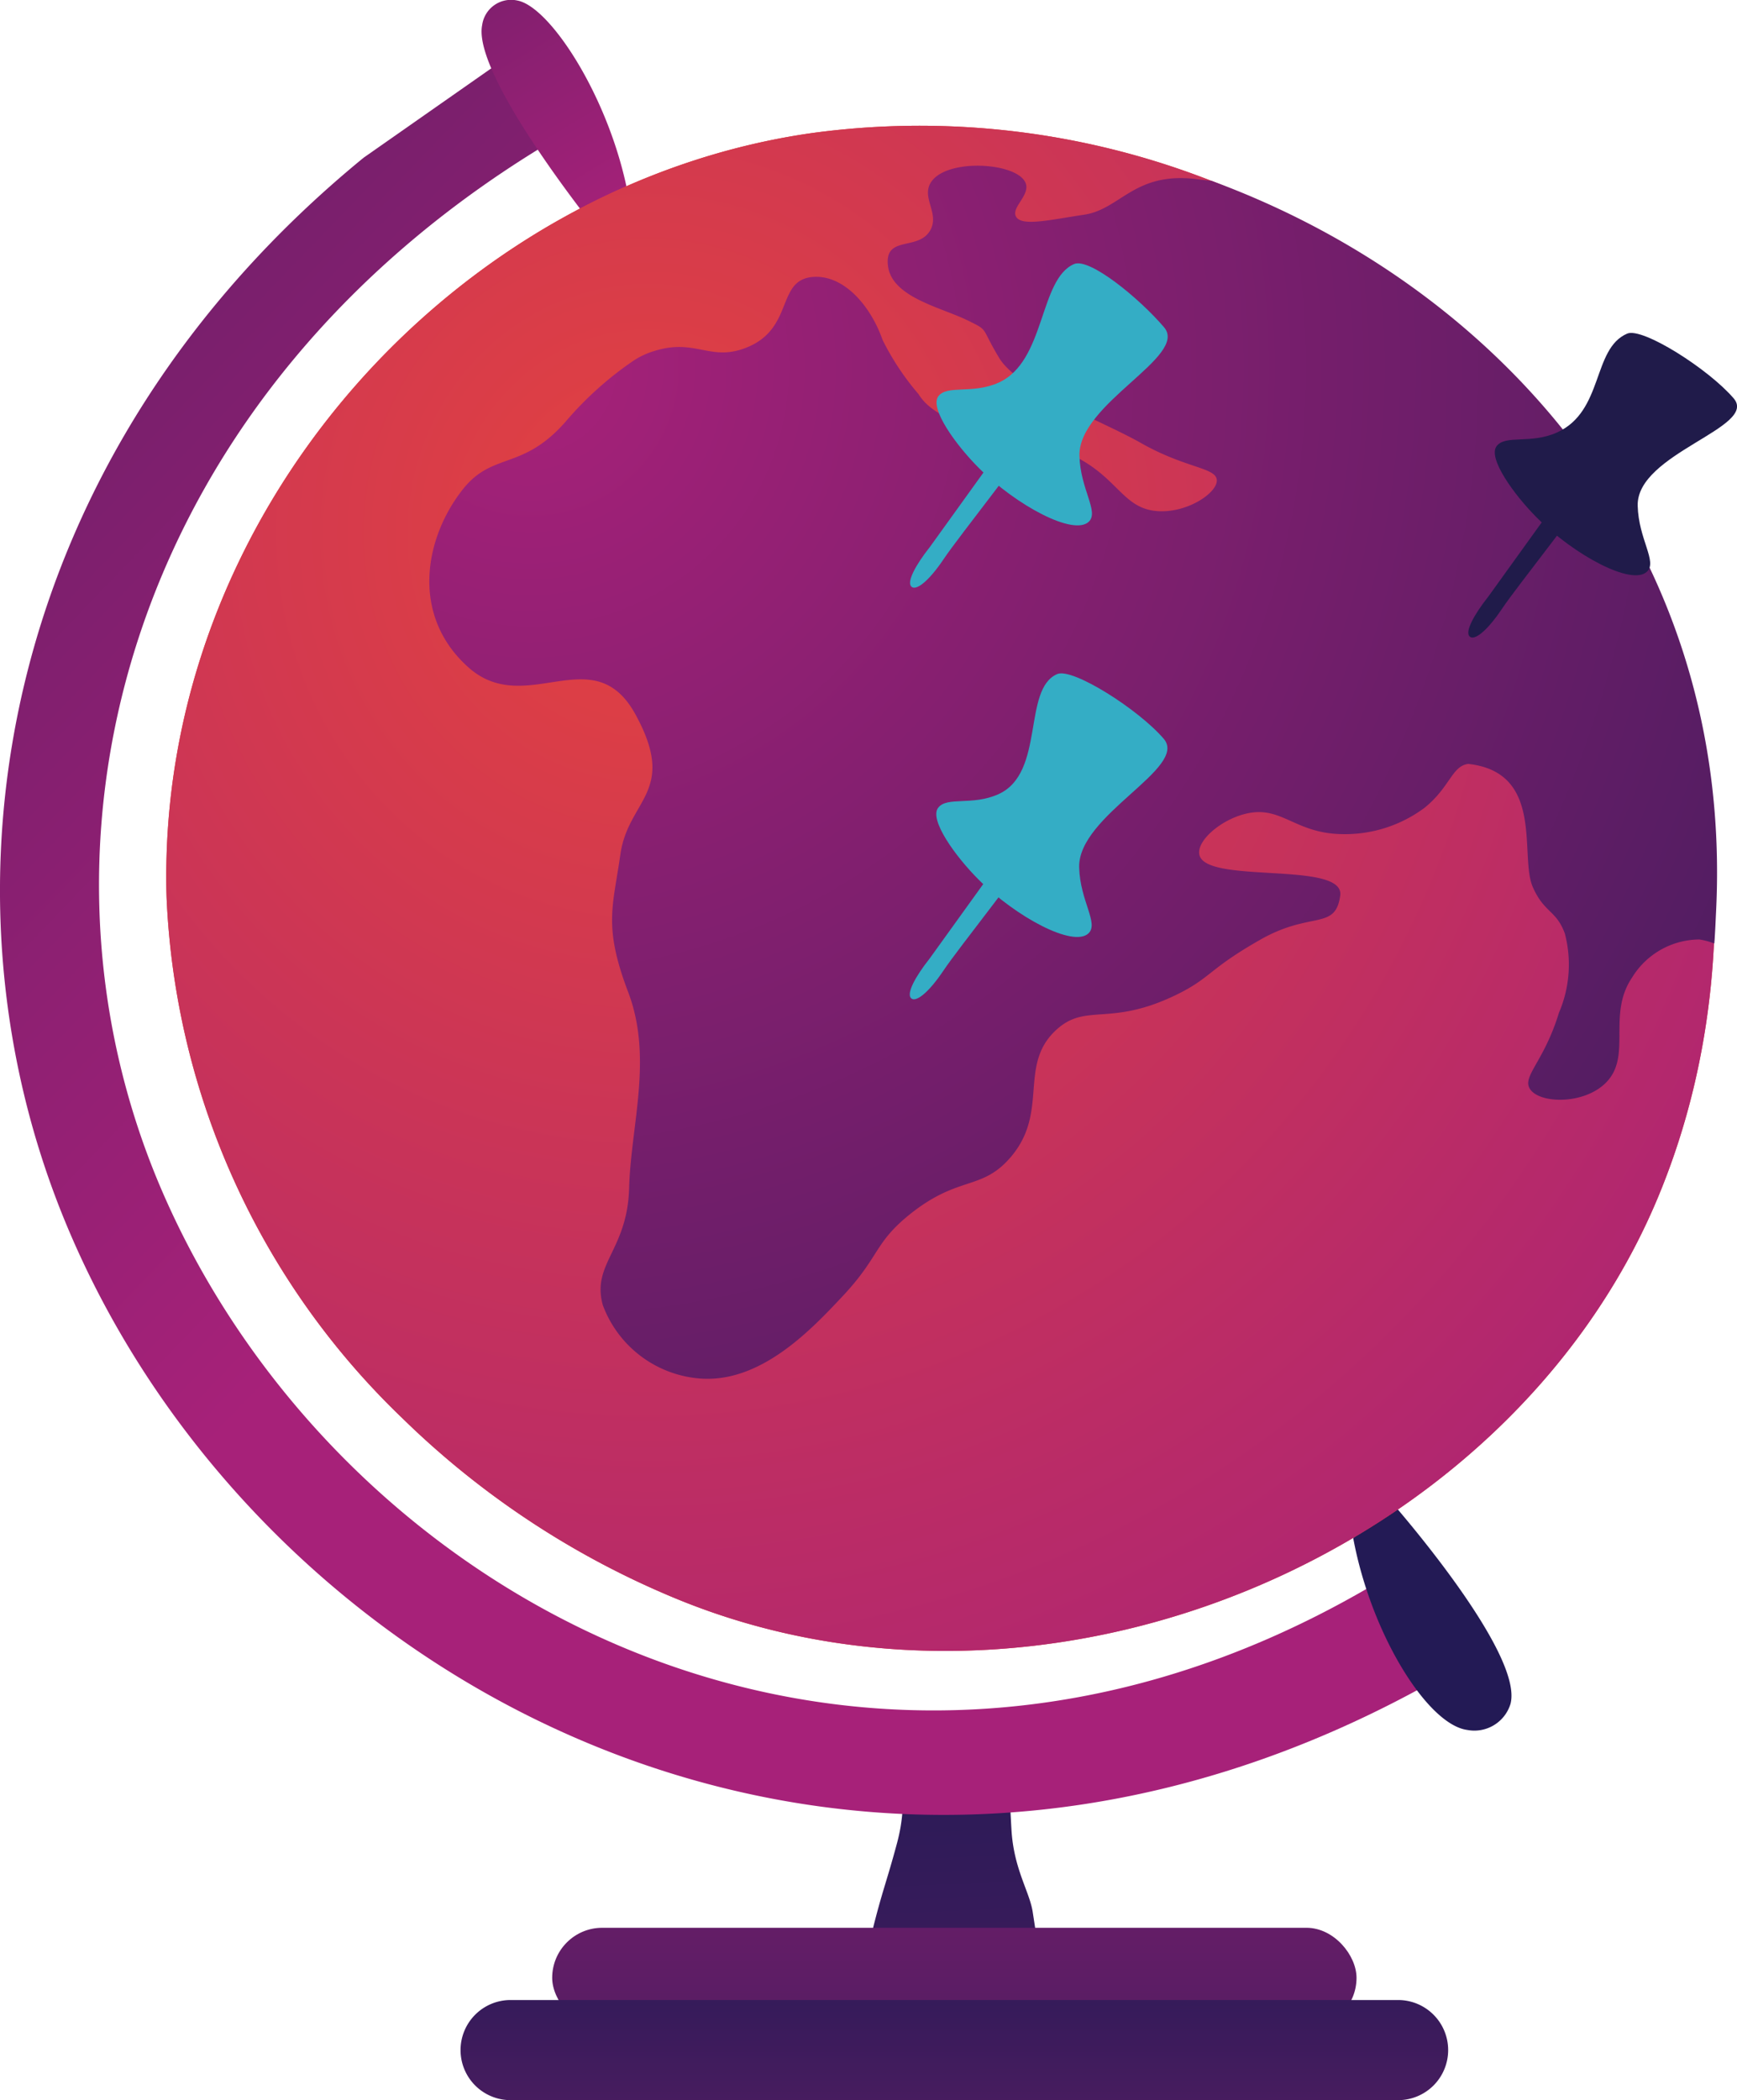 <svg xmlns="http://www.w3.org/2000/svg" xmlns:xlink="http://www.w3.org/1999/xlink" width="81.382" height="98.353" viewBox="0 0 81.382 98.353">
  <defs>
    <linearGradient id="linear-gradient" x1="0.467" y1="-0.295" x2="0.651" y2="6.486" gradientUnits="objectBoundingBox">
      <stop offset="0" stop-color="#231a55"/>
      <stop offset="1" stop-color="#a72179"/>
    </linearGradient>
    <linearGradient id="linear-gradient-2" x1="-0.453" y1="-0.447" x2="0.373" y2="0.556" xlink:href="#linear-gradient"/>
    <linearGradient id="linear-gradient-3" x1="-0.897" y1="-2.925" x2="0.736" y2="1.076" xlink:href="#linear-gradient"/>
    <linearGradient id="linear-gradient-4" x1="-152.662" y1="4.071" x2="-161.274" y2="-4.79" xlink:href="#linear-gradient"/>
    <linearGradient id="linear-gradient-5" x1="-14.699" y1="0.001" x2="-15.054" y2="1.024" gradientUnits="objectBoundingBox">
      <stop offset="0" stop-color="#e3423f"/>
      <stop offset="1" stop-color="#a72179"/>
    </linearGradient>
    <radialGradient id="radial-gradient" cx="0.297" cy="0.25" r="0.918" gradientTransform="translate(0.008) scale(0.985 1)" xlink:href="#linear-gradient-5"/>
    <linearGradient id="linear-gradient-6" x1="0.485" y1="-4.254" x2="0.519" y2="6.485" xlink:href="#linear-gradient"/>
    <linearGradient id="linear-gradient-7" x1="0.496" y1="-1.051" x2="0.516" y2="6.482" xlink:href="#linear-gradient"/>
    <radialGradient id="radial-gradient-2" cx="0.06" cy="0.172" r="1.681" gradientTransform="translate(0.029) scale(0.942 1)" gradientUnits="objectBoundingBox">
      <stop offset="0" stop-color="#a72179"/>
      <stop offset="1" stop-color="#231a55"/>
    </radialGradient>
  </defs>
  <g id="heroG_globe" transform="translate(-118.347 -295.792)">
    <g id="Grupo_36" data-name="Grupo 36" transform="translate(118.347 295.792)">
      <path id="Caminho_155" data-name="Caminho 155" d="M173.756,395.112a3.181,3.181,0,0,0-4.163,0c-.807.9-.146,1.809-.737,4.009-.491,1.832-.686,2.21-1.166,4.147a9.48,9.48,0,0,0-.154,3.2h7.9c.326-.646.186-1.467-.223-4.128-.146-.946-.885-2-.994-3.838C174.067,395.918,174.152,395.55,173.756,395.112Z" transform="translate(-126.829 -312.807)" fill="url(#linear-gradient)"/>
      <path id="Caminho_156" data-name="Caminho 156" d="M135.383,303.673l7.159-5.009a38.967,38.967,0,0,1,2.034,4.013C124.415,314.469,118.76,335.633,126,352.2c8.716,19.943,34.348,33.018,58.722,17.046l2.791,4.593c-27.911,17.208-56.774,2.1-66.058-20.21C114.815,337.673,118.523,317.468,135.383,303.673Z" transform="translate(-118.347 -296.288)" fill="url(#linear-gradient-2)"/>
      <path id="Caminho_157" data-name="Caminho 157" d="M152.5,304.986c-.831-4.512-3.639-8.874-5.2-9.169a1.368,1.368,0,0,0-1.652,1.151c-.479,2.37,5.444,9.7,5.444,9.7Z" transform="translate(-123.058 -295.792)" fill="url(#linear-gradient-3)"/>
      <path id="Caminho_158" data-name="Caminho 158" d="M194.98,382.492c.842,4.514,3.488,8.739,5.346,8.982a1.77,1.77,0,0,0,2.021-1.215c.655-2.4-5.624-9.512-5.624-9.512Z" transform="translate(-131.579 -310.461)" fill="url(#linear-gradient-4)"/>
      <path id="Caminho_159" data-name="Caminho 159" d="M127.777,339.035a35.9,35.9,0,0,0,11.041,24.39,40.324,40.324,0,0,0,12.535,8.332c17.433,7.395,39.344-1.861,46.331-18.746,5.552-13.419.818-26.787-.471-29.321a38.8,38.8,0,0,0-14.683-15.33,37.461,37.461,0,0,0-24.543-5.108C141.26,305.646,127.258,321.112,127.777,339.035Z" transform="translate(-119.973 -297.017)" fill="url(#linear-gradient-5)"/>
      <path id="Caminho_160" data-name="Caminho 160" d="M127.777,339.035a35.9,35.9,0,0,0,11.041,24.39,40.324,40.324,0,0,0,12.535,8.332c17.433,7.395,39.344-1.861,46.331-18.746,5.552-13.419.818-26.787-.471-29.321a38.8,38.8,0,0,0-14.683-15.33,37.461,37.461,0,0,0-24.543-5.108C141.26,305.646,127.258,321.112,127.777,339.035Z" transform="translate(-119.973 -297.017)" fill="url(#radial-gradient)"/>
      <rect id="Retângulo_37" data-name="Retângulo 37" width="37.685" height="4.688" rx="2.344" transform="translate(63.556 94.965) rotate(180)" fill="url(#linear-gradient-6)"/>
      <path id="Caminho_161" data-name="Caminho 161" d="M146.773,409h41.582a2.345,2.345,0,0,1,2.345,2.345h0a2.344,2.344,0,0,1-2.345,2.344H146.773a2.343,2.343,0,0,1-2.344-2.344h0A2.344,2.344,0,0,1,146.773,409Z" transform="translate(-122.851 -315.34)" fill="url(#linear-gradient-7)"/>
      <path id="Caminho_162" data-name="Caminho 162" d="M179.314,305.881c-.232-.024-.467-.05-.7-.08-2.922-.365-3.567,1.408-5.266,1.663-1.619.243-2.935.563-3.2.092-.236-.424.653-.988.457-1.553-.347-1-3.811-1.214-4.476,0-.387.707.436,1.418,0,2.192-.555.986-2.162.213-1.979,1.675s2.481,1.935,3.713,2.537c1.048.512.6.288,1.5,1.773s4.82,2.942,6.629,3.972c2.111,1.2,3.518,1.145,3.562,1.735s-1.351,1.541-2.74,1.462c-1.742-.1-1.879-1.713-4.292-2.74-1.462-.623-1.673-.141-4.11-1.005-2.015-.713-2.548-1.282-2.831-1.735a12.3,12.3,0,0,1-1.684-2.537c-.568-1.628-1.869-3.122-3.35-2.943-1.612.2-.824,2.4-3,3.288-1.737.707-2.4-.456-4.384.183a3.63,3.63,0,0,0-.955.454,16.014,16.014,0,0,0-3.155,2.834c-2.034,2.327-3.433,1.4-4.841,3.2-1.788,2.279-2.435,5.891.274,8.311s5.866-1.4,7.84,2.223-.348,3.943-.716,6.545c-.343,2.431-.81,3.35.365,6.44s.125,6.241.046,9.178c-.079,2.916-1.766,3.544-1.234,5.48a5.294,5.294,0,0,0,4.384,3.425c2.93.335,5.355-2.245,6.85-3.836,1.743-1.854,1.473-2.491,3.151-3.836,2.264-1.814,3.323-1.109,4.658-2.6,1.923-2.152.379-4.345,2.192-6.028,1.406-1.3,2.492-.132,5.617-1.644,1.652-.8,1.513-1.207,3.973-2.6,2.365-1.343,3.5-.411,3.725-2.055s-6.322-.513-6.6-1.919c-.131-.658,1.021-1.644,2.192-1.918,1.676-.392,2.274.937,4.521.959a6.23,6.23,0,0,0,3.836-1.233c1.2-.962,1.282-1.967,2.055-2.055,3.588.4,2.386,4.3,3.014,5.754.531,1.227,1.106,1.084,1.507,2.192a5.718,5.718,0,0,1-.274,3.7c-.7,2.293-1.726,2.973-1.37,3.562.427.707,2.525.762,3.562-.274,1.251-1.25.041-3.17,1.233-4.933a3.721,3.721,0,0,1,3.151-1.78,3.247,3.247,0,0,1,.7.189c.041-.525.061-1.055.087-1.589C203.751,323.166,192.893,310.879,179.314,305.881Z" transform="translate(-122.545 -297.411)" fill="url(#radial-gradient-2)"/>
    </g>
    <g id="Grupo_37" data-name="Grupo 37" transform="translate(160.989 308.12)">
      <path id="Caminho_163" data-name="Caminho 163" d="M176.877,318.438c-1.664,2.513-4.686,6.254-5.407,7.33s-1.321,1.526-1.531,1.3.2-1,.881-1.86l5.286-7.342C176.433,318.124,176.551,318.177,176.877,318.438Z" transform="translate(-169.888 -311.931)" fill="#34adc5"/>
      <path id="Caminho_164" data-name="Caminho 164" d="M174.293,316.283c-1.227.552-2.408.094-2.823.635-.429.561.812,2.283,1.909,3.377,1.747,1.74,4.43,3.184,5.139,2.5.487-.472-.4-1.514-.44-3.083-.064-2.454,5.126-4.657,3.965-6.02s-3.5-3.27-4.215-2.962C176.181,311.434,176.5,315.29,174.293,316.283Z" transform="translate(-170.146 -310.693)" fill="#34adc5"/>
    </g>
    <g id="Grupo_38" data-name="Grupo 38" transform="translate(160.976 327.323)">
      <path id="Caminho_165" data-name="Caminho 165" d="M176.862,341.736c-1.665,2.513-4.687,6.254-5.408,7.33s-1.32,1.526-1.531,1.3.2-1,.881-1.86l5.287-7.342C176.417,341.422,176.535,341.475,176.862,341.736Z" transform="translate(-169.872 -335.157)" fill="#34adc5"/>
      <path id="Caminho_166" data-name="Caminho 166" d="M174.277,339.566c-1.227.552-2.408.094-2.822.635-.43.561.812,2.283,1.909,3.377,1.746,1.741,4.43,3.184,5.139,2.5.486-.472-.4-1.514-.441-3.083-.064-2.454,5.126-4.657,3.965-6.021s-4.274-3.344-4.992-3.035C175.389,334.644,176.483,338.573,174.277,339.566Z" transform="translate(-170.13 -333.904)" fill="#34adc5"/>
    </g>
    <g id="Grupo_39" data-name="Grupo 39" transform="translate(187.144 311.379)">
      <path id="Caminho_167" data-name="Caminho 167" d="M208.491,321.262c-1.664,2.513-4.687,6.253-5.408,7.329s-1.32,1.526-1.53,1.3.2-1,.881-1.86l5.286-7.342C208.046,320.948,208.165,321,208.491,321.262Z" transform="translate(-201.502 -315.678)" fill="#201b4a"/>
      <path id="Caminho_168" data-name="Caminho 168" d="M205.907,319.3c-1.228.552-2.408.093-2.823.635-.429.56.812,2.283,1.909,3.377,1.747,1.74,4.43,3.183,5.139,2.5.487-.472-.4-1.514-.44-3.083-.064-2.454,5.66-3.662,4.5-5.025s-4.274-3.344-4.992-3.036C207.552,315.372,208.113,318.307,205.907,319.3Z" transform="translate(-201.76 -314.632)" fill="#201b4a"/>
    </g>
  </g>
</svg>
